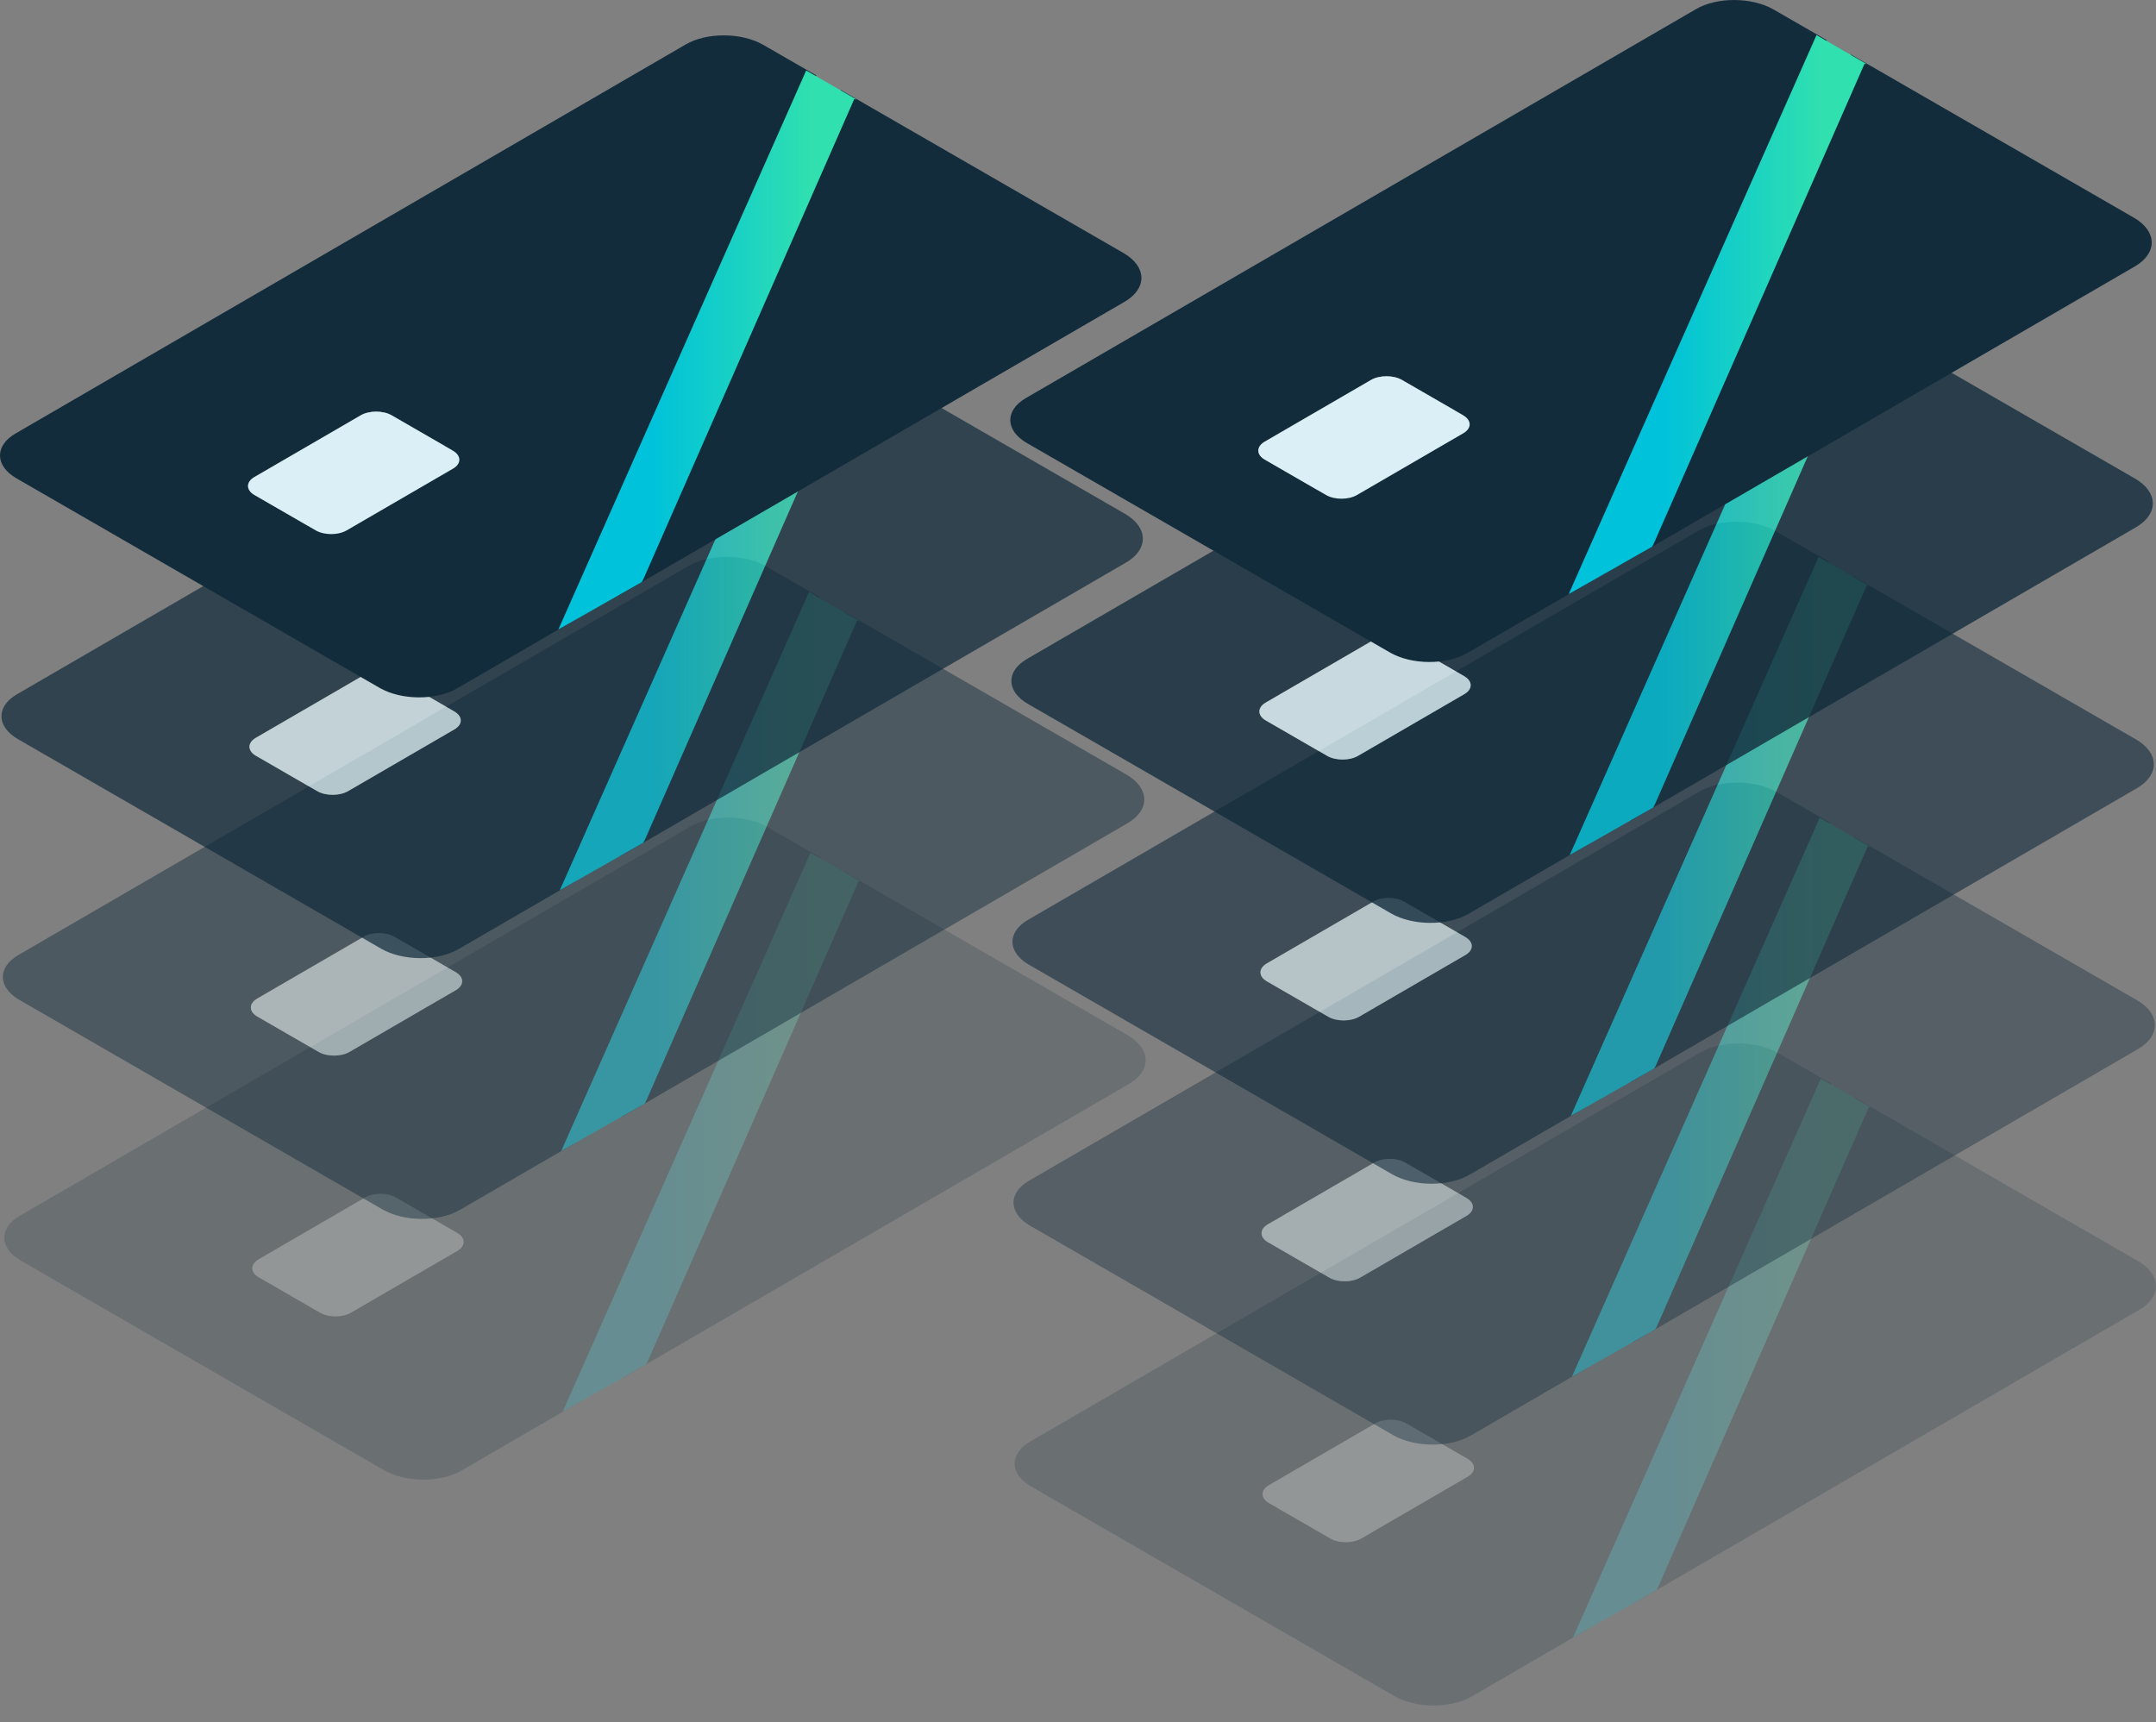 <svg xmlns="http://www.w3.org/2000/svg" width="199" height="159" viewBox="0 0 199 159" fill="none"><rect x="0" y="0" width="199" height="159" fill="#808080" stroke="none"/><g opacity="0.2"><path d="M32.388 121.169L42.213 115.463C42.996 115.011 42.989 114.266 42.2 113.813L36.538 110.545C35.755 110.092 34.471 110.092 33.69 110.545L23.865 116.25C23.082 116.703 23.088 117.441 23.878 117.901L29.54 121.169C30.323 121.621 31.607 121.621 32.383 121.169M75.744 79.179L53.464 129.441L42.591 135.753C40.647 136.882 37.438 136.865 35.443 135.715L1.914 116.367C-0.072 115.217 -0.116 113.36 1.828 112.231L63.693 76.313C65.638 75.184 68.847 75.201 70.842 76.351L75.751 79.179H75.744Z" fill="#132C3C"></path><path d="M42.2 113.819C42.983 114.272 42.989 115.017 42.213 115.47L32.388 121.175C31.605 121.628 30.327 121.628 29.544 121.175L23.882 117.907C23.099 117.454 23.093 116.716 23.869 116.257L33.694 110.551C34.477 110.099 35.755 110.099 36.543 110.551L42.204 113.819H42.198H42.2Z" fill="#DAF0F6"></path><path d="M104.089 95.565C106.26 96.818 106.302 98.847 104.186 100.075L57.49 127.188L77.992 80.513L104.089 95.567V95.565Z" fill="#132C3C"></path><path d="M79.24 81.366L59.819 125.591L59.636 125.944L51.935 130.318L74.808 78.718L79.447 81.397L79.24 81.366Z" fill="url(#paint0_linear_9428_6967)"></path></g><g opacity="0.47"><path d="M32.255 97.099L42.08 91.394C42.863 90.941 42.857 90.196 42.067 89.744L36.406 86.476C35.623 86.023 34.338 86.023 33.557 86.476L23.732 92.181C22.949 92.634 22.956 93.372 23.745 93.831L29.407 97.099C30.19 97.552 31.474 97.552 32.251 97.099M75.612 55.11L53.331 105.372L42.459 111.683C40.514 112.813 37.305 112.795 35.31 111.646L1.781 92.297C-0.205 91.148 -0.249 89.291 1.695 88.161L63.56 52.244C65.505 51.114 68.714 51.132 70.709 52.281L75.618 55.11H75.612Z" fill="#132C3C"></path><path d="M42.067 89.75C42.85 90.203 42.857 90.948 42.08 91.401L32.255 97.106C31.472 97.559 30.194 97.559 29.411 97.106L23.75 93.838C22.967 93.385 22.96 92.647 23.736 92.187L33.562 86.482C34.345 86.029 35.623 86.029 36.41 86.482L42.072 89.75H42.065H42.067Z" fill="#DAF0F6"></path><path d="M103.958 71.494C106.129 72.746 106.171 74.775 104.055 76.004L57.359 103.117L77.861 56.442L103.958 71.496V71.494Z" fill="#132C3C"></path><path d="M79.107 57.294L59.686 101.519L59.503 101.873L51.803 106.248L74.675 54.648L79.314 57.325L79.107 57.294Z" fill="url(#paint1_linear_9428_6967)"></path></g><g opacity="0.73"><path d="M32.124 73.028L41.949 67.323C42.732 66.87 42.726 66.125 41.936 65.672L36.275 62.404C35.492 61.951 34.207 61.951 33.426 62.404L23.601 68.109C22.818 68.562 22.825 69.3 23.614 69.76L29.276 73.028C30.059 73.481 31.343 73.481 32.12 73.028M75.481 31.038L53.2 81.3L42.328 87.612C40.383 88.741 37.174 88.724 35.179 87.574L1.65 68.226C-0.336 67.076 -0.38 65.219 1.564 64.09L63.43 28.172C65.374 27.043 68.583 27.061 70.578 28.21L75.487 31.038H75.481Z" fill="#132C3C"></path><path d="M41.938 65.679C42.721 66.131 42.728 66.876 41.951 67.329L32.126 73.034C31.343 73.487 30.065 73.487 29.282 73.034L23.621 69.766C22.838 69.314 22.831 68.575 23.608 68.116L33.433 62.411C34.216 61.958 35.494 61.958 36.281 62.411L41.943 65.679H41.936H41.938Z" fill="#DAF0F6"></path><path d="M103.827 47.424C105.998 48.677 106.04 50.706 103.924 51.934L57.228 79.047L77.73 32.372L103.827 47.427V47.424Z" fill="#132C3C"></path><path d="M78.977 33.223L59.555 77.448L59.372 77.801L51.672 82.177L74.544 30.577L79.183 33.256L78.977 33.223Z" fill="url(#paint2_linear_9428_6967)"></path></g><path d="M31.991 48.956L41.816 43.251C42.599 42.798 42.593 42.053 41.803 41.6L36.142 38.333C35.359 37.88 34.074 37.88 33.293 38.333L23.468 44.038C22.685 44.49 22.692 45.229 23.482 45.688L29.143 48.956C29.926 49.409 31.21 49.409 31.987 48.956M75.348 6.967L53.067 57.228L42.195 63.54C40.251 64.67 37.041 64.652 35.046 63.503L1.517 44.154C-0.469 43.005 -0.513 41.148 1.431 40.018L63.297 4.101C65.241 2.971 68.45 2.989 70.445 4.138L75.355 6.967H75.348Z" fill="#132C3C"></path><path d="M41.805 41.607C42.588 42.06 42.595 42.805 41.819 43.258L31.993 48.963C31.21 49.416 29.932 49.416 29.149 48.963L23.488 45.695C22.705 45.242 22.698 44.504 23.475 44.044L33.3 38.339C34.083 37.886 35.361 37.886 36.148 38.339L41.81 41.607H41.803H41.805Z" fill="#DAF0F6"></path><path d="M103.696 23.353C105.867 24.606 105.909 26.634 103.793 27.863L57.098 54.976L77.599 8.301L103.696 23.355V23.353Z" fill="#132C3C"></path><path d="M78.844 9.153L59.422 53.378L59.239 53.732L51.539 58.105L74.412 6.505L79.053 9.184L78.844 9.153Z" fill="url(#paint3_linear_9428_6967)"></path><g opacity="0.2"><path d="M125.64 142.018L135.465 136.313C136.248 135.86 136.242 135.115 135.452 134.663L129.79 131.395C129.007 130.942 127.723 130.942 126.942 131.395L117.117 137.1C116.334 137.553 116.341 138.291 117.13 138.75L122.792 142.018C123.575 142.471 124.859 142.471 125.636 142.018M168.997 100.027L146.716 150.288L135.844 156.6C133.899 157.73 130.69 157.712 128.695 156.563L95.164 137.214C93.178 136.065 93.134 134.208 95.078 133.078L156.943 97.161C158.888 96.031 162.097 96.049 164.092 97.198L169.001 100.027H168.994H168.997Z" fill="#132C3C"></path><path d="M135.452 134.667C136.235 135.12 136.241 135.865 135.465 136.317L125.64 142.023C124.857 142.475 123.579 142.475 122.796 142.023L117.134 138.755C116.351 138.302 116.345 137.563 117.121 137.104L126.946 131.399C127.729 130.946 129.007 130.946 129.795 131.399L135.456 134.667H135.45H135.452Z" fill="#DAF0F6"></path><path d="M197.341 116.413C199.512 117.665 199.554 119.694 197.438 120.922L150.742 148.036L171.244 101.361L197.341 116.415V116.413Z" fill="#132C3C"></path><path d="M172.492 102.213L153.071 146.438L152.888 146.792L145.186 151.165L168.06 99.565L172.699 102.244L172.492 102.213Z" fill="url(#paint4_linear_9428_6967)"></path></g><g opacity="0.4"><path d="M125.54 117.936L135.366 112.23C136.149 111.778 136.142 111.033 135.352 110.58L129.691 107.312C128.908 106.859 127.623 106.859 126.843 107.312L117.017 113.017C116.234 113.47 116.241 114.208 117.031 114.668L122.692 117.936C123.475 118.388 124.76 118.388 125.536 117.936M168.897 75.946L146.616 126.208L135.744 132.52C133.8 133.649 130.59 133.632 128.596 132.482L95.064 113.134C93.078 111.984 93.034 110.127 94.978 108.998L156.844 73.081C158.788 71.951 161.997 71.968 163.992 73.118L168.901 75.946H168.895H168.897Z" fill="#132C3C"></path><path d="M135.352 110.587C136.135 111.039 136.142 111.784 135.365 112.237L125.54 117.942C124.757 118.395 123.479 118.395 122.696 117.942L117.035 114.674C116.252 114.222 116.245 113.483 117.022 113.024L126.847 107.319C127.63 106.866 128.908 106.866 129.695 107.319L135.357 110.587H135.35H135.352Z" fill="#DAF0F6"></path><path d="M197.241 92.33C199.412 93.583 199.454 95.611 197.338 96.84L150.643 123.953L171.144 77.278L197.241 92.332V92.33Z" fill="#132C3C"></path><path d="M172.393 78.131L152.971 122.355L152.788 122.709L145.088 127.085L167.961 75.485L172.599 78.164L172.393 78.131Z" fill="url(#paint5_linear_9428_6967)"></path></g><g opacity="0.6"><path d="M125.443 93.855L135.268 88.15C136.051 87.697 136.044 86.952 135.255 86.5L129.593 83.232C128.81 82.779 127.526 82.779 126.745 83.232L116.92 88.937C116.137 89.39 116.143 90.128 116.933 90.587L122.594 93.855C123.377 94.308 124.662 94.308 125.438 93.855M168.799 51.864L146.518 102.125L135.646 108.437C133.702 109.567 130.493 109.549 128.498 108.4L94.966 89.051C92.98 87.902 92.936 86.045 94.881 84.915L156.746 48.998C158.69 47.868 161.9 47.886 163.894 49.035L168.804 51.864H168.797H168.799Z" fill="#132C3C"></path><path d="M135.255 86.504C136.038 86.957 136.044 87.702 135.268 88.154L125.443 93.86C124.66 94.312 123.382 94.312 122.599 93.86L116.937 90.592C116.154 90.139 116.147 89.401 116.924 88.941L126.749 83.236C127.532 82.783 128.81 82.783 129.597 83.236L135.259 86.504H135.252H135.255Z" fill="#DAF0F6"></path><path d="M197.144 68.25C199.314 69.503 199.356 71.531 197.24 72.76L150.545 99.873L171.046 53.198L197.144 68.252V68.25Z" fill="#132C3C"></path><path d="M172.295 54.051L152.873 98.275L152.691 98.629L144.99 103.005L167.863 51.402L172.502 54.081L172.295 54.051Z" fill="url(#paint6_linear_9428_6967)"></path></g><g opacity="0.8"><path d="M125.343 69.773L135.168 64.068C135.951 63.615 135.945 62.87 135.155 62.417L129.494 59.149C128.711 58.696 127.426 58.696 126.645 59.149L116.82 64.854C116.037 65.307 116.044 66.046 116.833 66.505L122.495 69.773C123.278 70.226 124.562 70.226 125.339 69.773M168.7 27.783L146.419 78.045L135.547 84.357C133.602 85.487 130.393 85.469 128.398 84.32L94.867 64.971C92.881 63.822 92.837 61.964 94.781 60.835L156.646 24.918C158.591 23.788 161.8 23.806 163.795 24.955L168.704 27.783H168.698H168.7Z" fill="#132C3C"></path><path d="M135.155 62.424C135.938 62.876 135.945 63.621 135.168 64.074L125.343 69.779C124.56 70.232 123.282 70.232 122.499 69.779L116.838 66.511C116.054 66.059 116.048 65.32 116.824 64.861L126.649 59.156C127.433 58.703 128.71 58.703 129.498 59.156L135.159 62.424H135.153H135.155Z" fill="#DAF0F6"></path><path d="M197.048 44.167C199.219 45.42 199.261 47.449 197.145 48.677L150.449 75.79L170.951 29.115L197.048 44.17V44.167Z" fill="#132C3C"></path><path d="M172.195 29.968L152.774 74.193L152.591 74.546L144.891 78.922L167.763 27.322L172.402 30.001L172.195 29.968Z" fill="url(#paint7_linear_9428_6967)"></path></g><path d="M125.244 45.693L135.069 39.987C135.852 39.535 135.845 38.79 135.056 38.337L129.394 35.069C128.611 34.616 127.326 34.616 126.546 35.069L116.72 40.774C115.937 41.227 115.944 41.965 116.734 42.425L122.395 45.693C123.178 46.145 124.463 46.145 125.239 45.693M168.6 3.701L146.319 53.963L135.447 60.274C133.503 61.404 130.294 61.386 128.299 60.237L94.767 40.888C92.781 39.739 92.737 37.882 94.681 36.752L156.549 0.837C158.493 -0.292 161.703 -0.275 163.697 0.875L168.607 3.703H168.6V3.701Z" fill="#132C3C"></path><path d="M135.057 38.341C135.84 38.794 135.847 39.539 135.07 39.992L125.245 45.697C124.462 46.15 123.184 46.15 122.401 45.697L116.74 42.429C115.957 41.976 115.95 41.238 116.727 40.778L126.552 35.073C127.335 34.62 128.613 34.62 129.4 35.073L135.062 38.341H135.055H135.057Z" fill="#DAF0F6"></path><path d="M196.948 20.087C199.119 21.34 199.161 23.368 197.045 24.597L150.35 51.71L170.851 5.035L196.948 20.089V20.087Z" fill="#132C3C"></path><path d="M172.096 5.888L152.674 50.112L152.491 50.466L144.791 54.842L167.664 3.24L172.302 5.919L172.096 5.888Z" fill="url(#paint8_linear_9428_6967)"></path><defs><linearGradient id="paint0_linear_9428_6967" x1="51.935" y1="104.519" x2="79.447" y2="104.519" gradientUnits="userSpaceOnUse"><stop offset="0.32" stop-color="#00C2DA"></stop><stop offset="0.85" stop-color="#30E0AF"></stop></linearGradient><linearGradient id="paint1_linear_9428_6967" x1="51.803" y1="80.45" x2="79.314" y2="80.45" gradientUnits="userSpaceOnUse"><stop offset="0.32" stop-color="#00C2DA"></stop><stop offset="0.85" stop-color="#30E0AF"></stop></linearGradient><linearGradient id="paint2_linear_9428_6967" x1="51.672" y1="56.378" x2="79.183" y2="56.378" gradientUnits="userSpaceOnUse"><stop offset="0.32" stop-color="#00C2DA"></stop><stop offset="0.85" stop-color="#30E0AF"></stop></linearGradient><linearGradient id="paint3_linear_9428_6967" x1="51.539" y1="32.306" x2="79.053" y2="32.306" gradientUnits="userSpaceOnUse"><stop offset="0.32" stop-color="#00C2DA"></stop><stop offset="0.85" stop-color="#30E0AF"></stop></linearGradient><linearGradient id="paint4_linear_9428_6967" x1="145.186" y1="125.366" x2="172.699" y2="125.366" gradientUnits="userSpaceOnUse"><stop offset="0.32" stop-color="#00C2DA"></stop><stop offset="0.85" stop-color="#30E0AF"></stop></linearGradient><linearGradient id="paint5_linear_9428_6967" x1="145.088" y1="101.286" x2="172.599" y2="101.286" gradientUnits="userSpaceOnUse"><stop offset="0.32" stop-color="#00C2DA"></stop><stop offset="0.85" stop-color="#30E0AF"></stop></linearGradient><linearGradient id="paint6_linear_9428_6967" x1="144.99" y1="77.204" x2="172.502" y2="77.204" gradientUnits="userSpaceOnUse"><stop offset="0.32" stop-color="#00C2DA"></stop><stop offset="0.85" stop-color="#30E0AF"></stop></linearGradient><linearGradient id="paint7_linear_9428_6967" x1="144.891" y1="53.123" x2="172.402" y2="53.123" gradientUnits="userSpaceOnUse"><stop offset="0.32" stop-color="#00C2DA"></stop><stop offset="0.85" stop-color="#30E0AF"></stop></linearGradient><linearGradient id="paint8_linear_9428_6967" x1="144.791" y1="29.041" x2="172.302" y2="29.041" gradientUnits="userSpaceOnUse"><stop offset="0.32" stop-color="#00C2DA"></stop><stop offset="0.85" stop-color="#30E0AF"></stop></linearGradient></defs></svg>